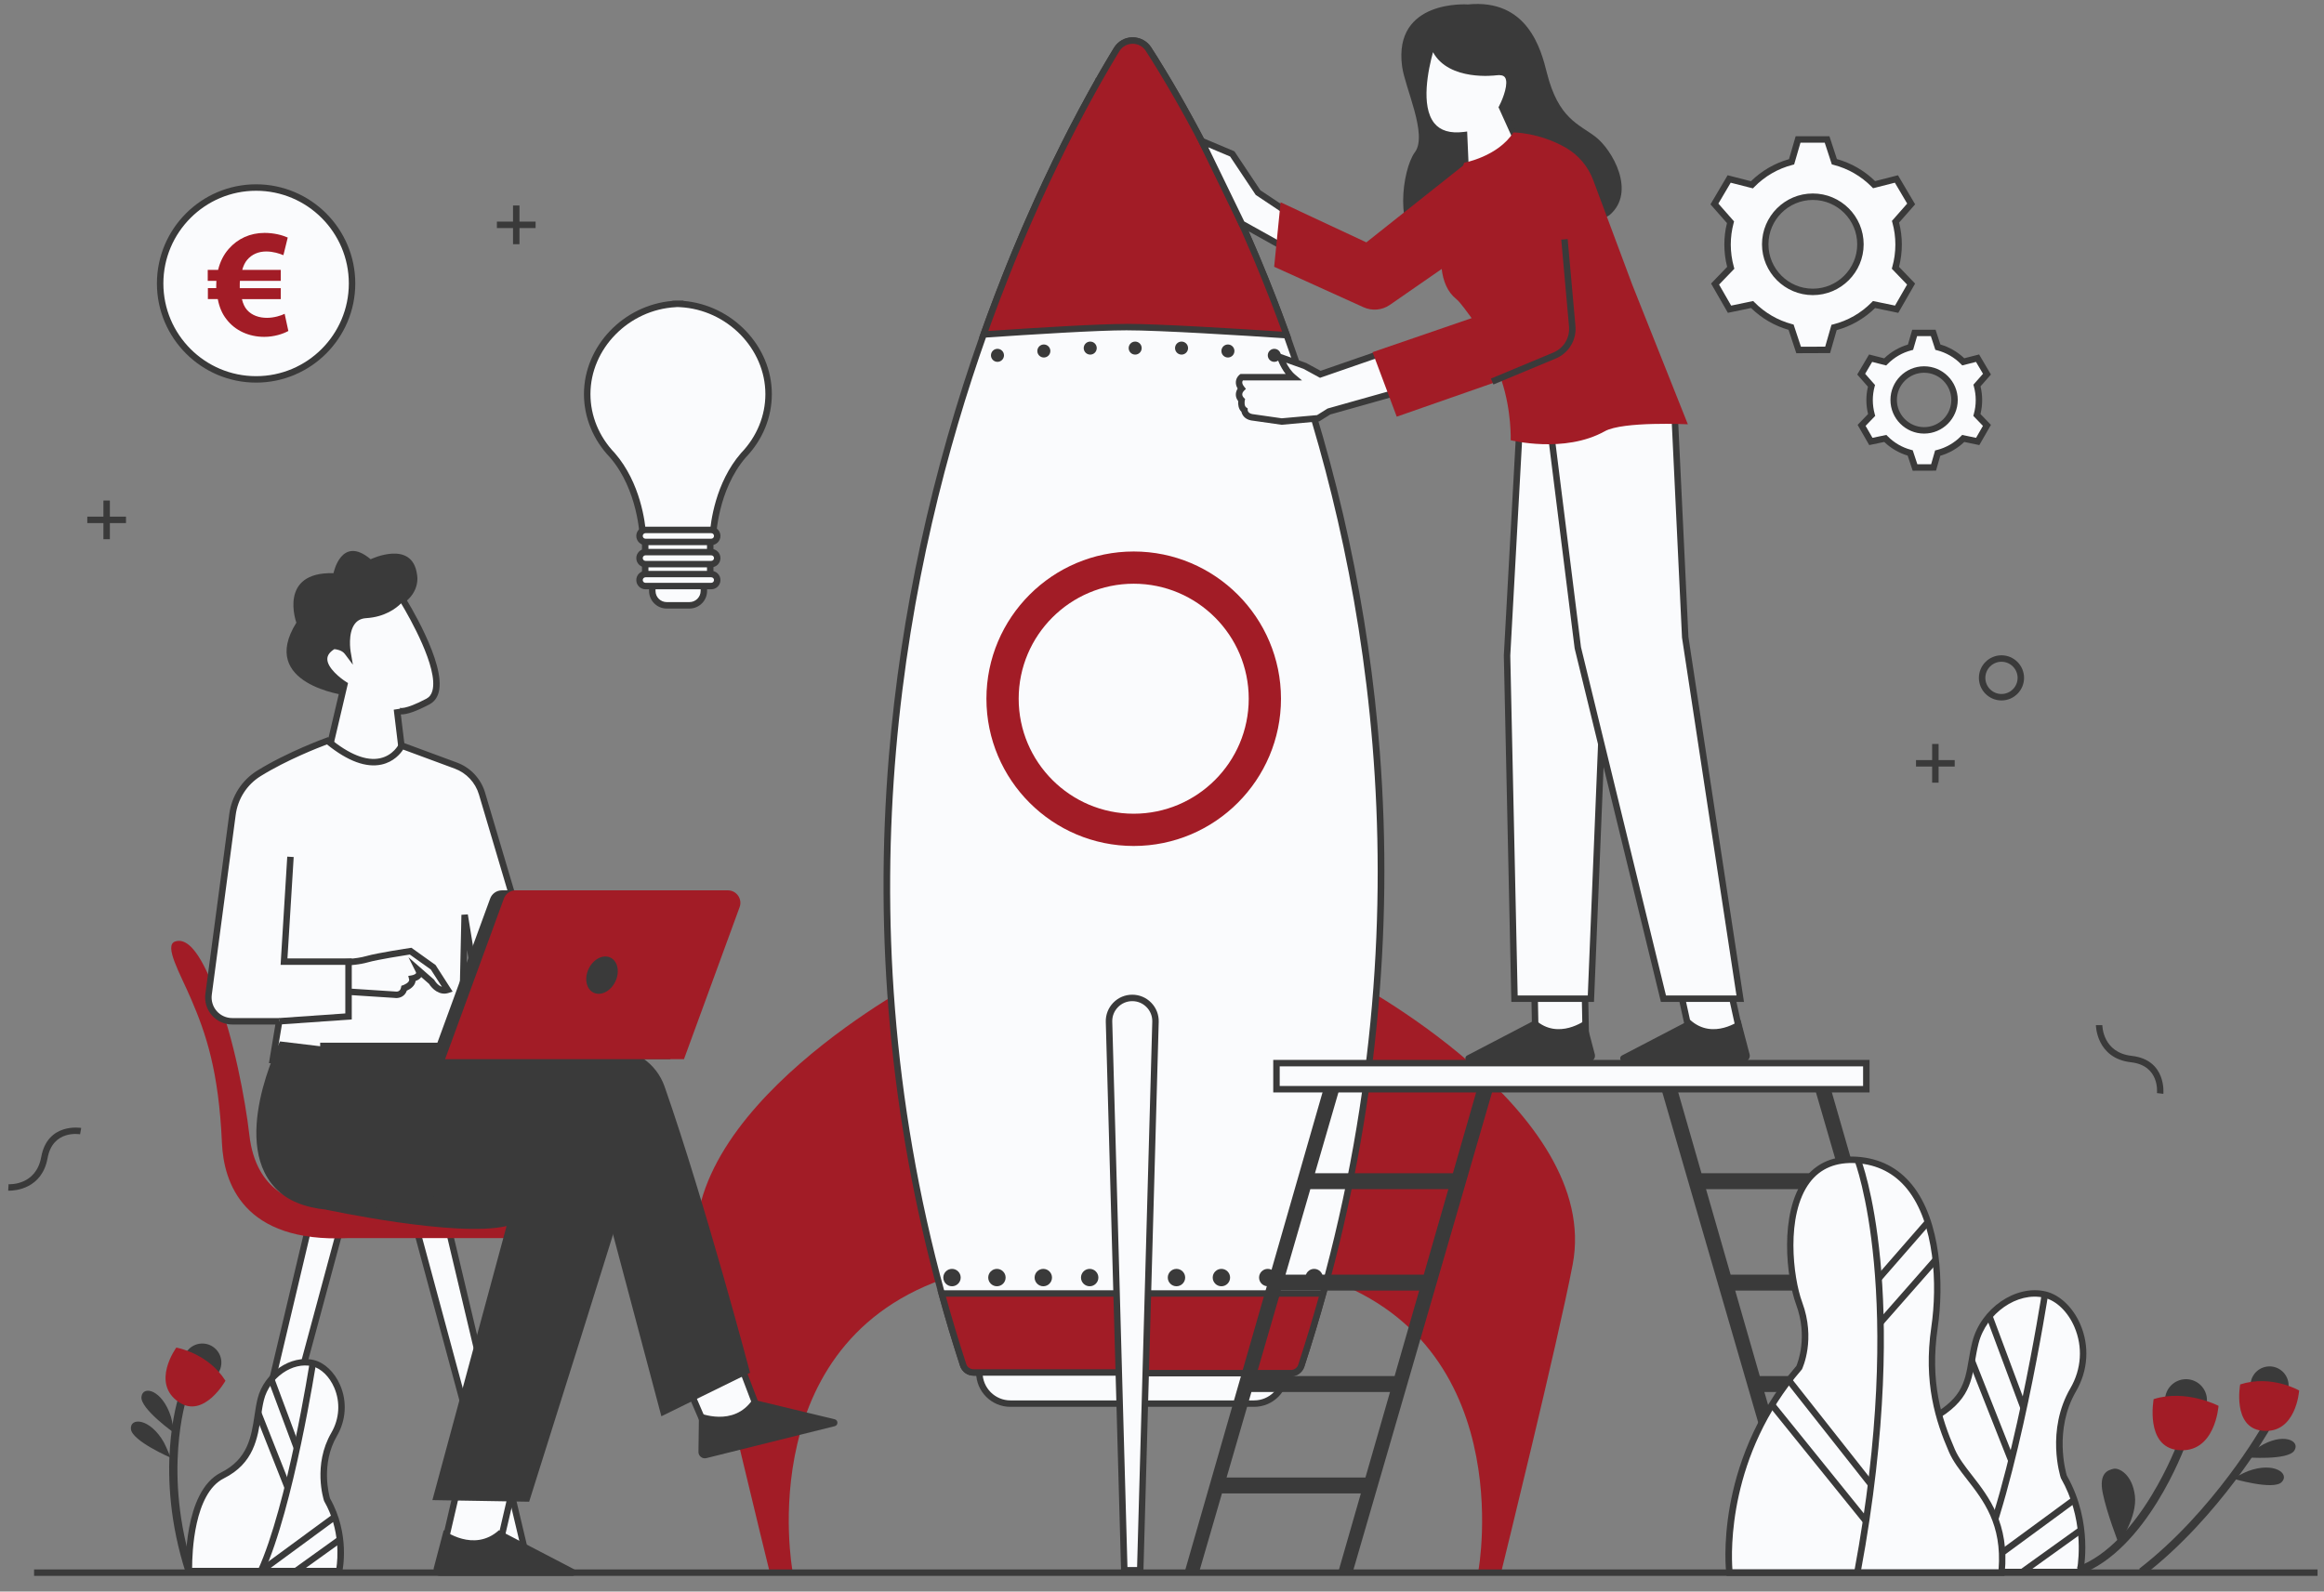 <svg xmlns="http://www.w3.org/2000/svg" id="Calque_1" data-name="Calque 1" viewBox="0 0 1441.13 987.2"><rect x="0" y="0" width="1441.13" height="987.2" fill="#808080" stroke="none"/><defs><style>      .cls-1 {        fill: #fafbfd;      }      .cls-2 {        fill: #a21c26;      }      .cls-3 {        fill: #3a3a3a;      }    </style></defs><g id="Enviroment"><polygon class="cls-3" points="332.13 137.46 322.13 137.46 322.13 127.46 318.13 127.46 318.13 137.46 308.13 137.46 308.13 141.46 318.13 141.46 318.13 151.46 322.13 151.46 322.13 141.46 332.13 141.46 332.13 137.46"></polygon><polygon class="cls-3" points="78.13 320.46 68.13 320.46 68.13 310.46 64.13 310.46 64.13 320.46 54.13 320.46 54.13 324.46 64.13 324.46 64.13 334.46 68.13 334.46 68.13 324.46 78.13 324.46 78.13 320.46"></polygon><polygon class="cls-3" points="1212.13 471.46 1202.13 471.46 1202.13 461.46 1198.13 461.46 1198.13 471.46 1188.13 471.46 1188.13 475.46 1198.13 475.46 1198.13 485.46 1202.13 485.46 1202.13 475.46 1212.13 475.46 1212.13 471.46"></polygon><path class="cls-3" d="m1241.13,434.46c-7.72,0-14-6.28-14-14s6.28-14,14-14,14,6.28,14,14-6.28,14-14,14Zm0-24c-5.51,0-10,4.49-10,10s4.49,10,10,10,10-4.49,10-10-4.49-10-10-10Z"></path><path class="cls-3" d="m5.68,738.53c-.38,0-.59-.01-.61-.01l.26-3.99c.69.04,17.01.83,20.24-16.91,3.91-21.51,24.58-18.04,24.79-18l-.7,3.94c-.69-.12-16.96-2.76-20.15,14.78-3.49,19.21-20.39,20.2-23.83,20.2Z"></path><path class="cls-3" d="m1341.51,678.46l-3.97-.45,1.99.22-1.99-.22c.08-.7,1.63-17.1-16.09-19.12-21.51-2.45-21.77-22.83-21.77-23.04h4c0,.69.3,17.03,18.22,19.07,21.72,2.47,19.64,23.32,19.61,23.53Z"></path></g><g id="Rocket"><path class="cls-2" d="m573.16,606.4s-158.4,82.43-140.2,177.94c9.11,47.81,44.04,189.63,44.04,189.63h14.38s-26.96-147.39,105.15-184.23l-23.37-183.33Z"></path><path class="cls-2" d="m835.03,606.4s158.4,82.43,140.2,177.94c-9.11,47.81-44.04,189.63-44.04,189.63h-14.38s26.96-147.39-105.15-184.23l23.37-183.33Z"></path><g><path class="cls-1" d="m820.46,802.31c-4.1,14.79-8.59,29.72-13.5,44.76-.91,2.79-3.51,4.66-6.43,4.66h-101.15v-.45h-95.69c-2.93,0-5.54-1.88-6.43-4.66-4.84-14.86-9.27-29.64-13.29-44.32-65.74-239.58-24.88-451.49,26-594.86.97-2.74,1.95-5.45,2.93-8.14.36-.99.72-1.98,1.08-2.97,3.07-8.36,6.17-16.46,9.27-24.32.49-1.23.96-2.44,1.45-3.66,1.01-2.52,2.01-5,3.01-7.45.84-2.06,1.68-4.09,2.52-6.1,1.36-3.26,2.71-6.48,4.06-9.63.57-1.33,1.13-2.64,1.69-3.95.22-.49.42-.96.63-1.44.49-1.14.98-2.26,1.47-3.38,7.57-17.26,14.96-32.87,21.89-46.71.71-1.41,1.41-2.8,2.1-4.18.89-1.75,1.76-3.46,2.63-5.14.43-.84.86-1.68,1.29-2.51,3.43-6.62,6.71-12.75,9.8-18.37.29-.52.57-1.04.85-1.55.85-1.55,1.69-3.05,2.51-4.51,0-.02.02-.03.03-.04.74-1.31,1.46-2.59,2.17-3.84,0-.02,0-.04.03-.05.69-1.23,1.37-2.43,2.05-3.59.34-.59.67-1.18,1.01-1.74.49-.86.99-1.7,1.46-2.53.49-.83.95-1.63,1.42-2.42.61-1.05,1.22-2.07,1.81-3.05.27-.45.54-.91.8-1.35.02-.04.04-.06.06-.1.38-.61.74-1.21,1.09-1.81.2-.31.39-.63.57-.93.27-.44.53-.87.79-1.29,4.48-7.36,15.12-7.48,19.77-.22.84,1.29,1.71,2.66,2.62,4.11.47.74.94,1.49,1.43,2.26,2.83,4.54,5.99,9.73,9.43,15.57.24.41.49.84.74,1.26.99,1.69,2,3.43,3.04,5.23.26.44.51.9.77,1.35.78,1.37,1.58,2.76,2.38,4.19.54.94,1.08,1.91,1.62,2.88.82,1.47,1.64,2.95,2.48,4.47.56,1.02,1.12,2.03,1.68,3.07.29.51.57,1.03.85,1.56.85,1.57,1.73,3.17,2.59,4.8.29.54.58,1.09.87,1.64.3.55.58,1.11.88,1.65.58,1.11,1.18,2.24,1.77,3.37.9,1.71,1.8,3.43,2.7,5.19.59,1.15,1.19,2.31,1.79,3.48.31.63.63,1.25.95,1.88.31.6.61,1.21.92,1.82,8.61,17.08,17.72,36.5,26.84,58.09.4.95.8,1.91,1.2,2.87,3.18,7.6,6.36,15.47,9.52,23.58.38.98.76,1.97,1.14,2.96.5,1.31,1.01,2.62,1.51,3.95.4,1.06.81,2.13,1.21,3.2,1.6,4.26,3.2,8.59,4.78,12.99,50.94,141.37,90.21,350.4,22.55,594.43Z"></path><path class="cls-3" d="m800.52,853.74h-103.15v-.45h-93.69c-3.82,0-7.17-2.43-8.34-6.05-4.83-14.81-9.31-29.75-13.32-44.4-29.81-108.63-40.17-221.08-30.8-334.2,7.3-88.03,26.42-176.13,56.84-261.86.97-2.75,1.95-5.46,2.94-8.16l1.08-2.96c2.95-8.02,6.08-16.22,9.29-24.37l.32-.8c.38-.96.75-1.91,1.13-2.86,1.01-2.52,2.02-5,3.01-7.46.85-2.07,1.69-4.1,2.52-6.12,1.36-3.27,2.72-6.49,4.07-9.65l1.69-3.95c.18-.41.35-.79.52-1.18l.12-.27c.48-1.14.98-2.27,1.48-3.39,7-15.97,14.38-31.71,21.93-46.79l2.1-4.18c.9-1.76,1.77-3.48,2.65-5.16.43-.84.86-1.68,1.3-2.51,3.28-6.33,6.59-12.52,9.83-18.41l.32-.58c.18-.33.36-.66.54-.99.85-1.54,1.69-3.04,2.51-4.51l.05-.08c.64-1.14,1.27-2.26,1.89-3.35v-.3l.41-.42c.65-1.16,1.3-2.29,1.94-3.39l.27-.47c.25-.43.49-.86.74-1.28.26-.46.54-.93.81-1.4l2.08-3.54c.51-.88,1.03-1.75,1.54-2.6l.27-.46c.24-.4.48-.81.71-1.2l.06-.1c.04-.08.09-.16.15-.24.36-.58.7-1.15,1.03-1.71.22-.35.4-.64.56-.93l.81-1.33c2.46-4.04,6.76-6.49,11.5-6.54,4.73,0,9.1,2.29,11.66,6.29.84,1.3,1.71,2.67,2.62,4.12.46.73.94,1.49,1.43,2.26,3.13,5.02,6.31,10.28,9.46,15.62l.24.42c.17.29.34.57.5.86.98,1.68,2,3.43,3.04,5.23.14.24.29.51.45.78l.58,1.01c.7,1.23,1.42,2.48,2.14,3.77.53.94,1.08,1.9,1.62,2.88.82,1.47,1.65,2.95,2.48,4.47l.5.9c.4.72.8,1.45,1.2,2.19.28.49.57,1.03.86,1.58l.32.59c.75,1.38,1.51,2.78,2.26,4.2l.23.43c.21.4.43.81.64,1.21l2.65,5.02c.9,1.71,1.8,3.44,2.7,5.2l1.79,3.47c.32.65.63,1.26.95,1.88l.92,1.82c9.45,18.75,18.5,38.33,26.9,58.22l.58,1.39c.21.49.41.98.62,1.47,3.3,7.88,6.51,15.83,9.54,23.64l1.36,3.53c.43,1.13.87,2.26,1.3,3.4.4,1.06.81,2.13,1.21,3.2,1.73,4.61,3.3,8.86,4.79,13.01,30.3,84.1,49.1,171.32,55.86,259.24,8.65,112.41-2.54,225.59-33.27,336.4h0c-4.14,14.93-8.69,30.02-13.53,44.85-1.18,3.62-4.53,6.04-8.34,6.04Zm-99.15-4h99.15c2.07,0,3.89-1.32,4.53-3.28,4.82-14.78,9.35-29.81,13.47-44.68h0c68.74-247.91,25.71-459.43-22.5-593.22-1.49-4.13-3.05-8.37-4.77-12.96-.4-1.06-.81-2.13-1.21-3.19-.43-1.14-.86-2.26-1.29-3.39l-1.36-3.52c-3.02-7.77-6.22-15.69-9.5-23.53-.21-.49-.42-.99-.62-1.49l-.58-1.37c-8.37-19.81-17.38-39.31-26.79-57.97l-.91-1.81c-.32-.63-.64-1.25-.96-1.89l-1.78-3.45c-.9-1.75-1.79-3.47-2.69-5.17l-1.77-3.37c-.14-.27-.3-.56-.45-.85l-.42-.78c-.22-.42-.43-.81-.64-1.2l-.24-.44c-.75-1.41-1.5-2.8-2.25-4.17l-.34-.62c-.28-.54-.56-1.04-.84-1.54-.41-.76-.8-1.48-1.19-2.19l-.5-.9c-.83-1.51-1.66-2.99-2.47-4.45-.54-.97-1.07-1.92-1.61-2.86-.72-1.28-1.43-2.53-2.13-3.75l-.59-1.03c-.14-.25-.28-.49-.42-.74-1.04-1.82-2.06-3.55-3.04-5.24-.17-.29-.33-.57-.49-.84l-.25-.42c-3.12-5.31-6.29-10.53-9.4-15.52-.48-.76-.95-1.52-1.42-2.25-.91-1.45-1.78-2.81-2.61-4.09-1.79-2.8-4.83-4.45-8.13-4.45h-.12c-3.35.04-6.39,1.77-8.13,4.63l-.79,1.3c-.17.29-.37.62-.58.96-.33.55-.69,1.17-1.08,1.79l-.12.2c-.24.4-.48.82-.73,1.22l-.27.46c-.5.83-1.01,1.69-1.52,2.57l-2.07,3.54c-.27.46-.54.92-.81,1.39-.25.42-.49.84-.73,1.26l-.28.49c-.6,1.03-1.2,2.08-1.81,3.16h0s-.26.47-.26.47c-.7,1.23-1.4,2.48-2.13,3.77l-.1.17c-.83,1.49-1.64,2.94-2.46,4.44-.18.32-.35.64-.53.96l-.33.59c-3.22,5.85-6.51,12.02-9.78,18.32-.43.83-.86,1.66-1.29,2.5-.88,1.69-1.75,3.39-2.63,5.14l-2.1,4.17c-7.52,15.02-14.87,30.7-21.85,46.61-.49,1.11-.98,2.23-1.46,3.36l-.12.29c-.17.39-.34.78-.52,1.18l-1.68,3.92c-1.35,3.15-2.7,6.36-4.06,9.62-.83,2.01-1.67,4.04-2.51,6.09-.99,2.44-2,4.92-3,7.43-.38.94-.75,1.89-1.12,2.84l-.32.81c-3.21,8.12-6.32,16.29-9.26,24.28l-1.08,2.96c-.98,2.68-1.96,5.39-2.92,8.13-48.58,136.92-92.53,351.05-25.96,593.66,3.99,14.59,8.46,29.47,13.26,44.22.63,1.97,2.46,3.28,4.53,3.28h97.69v.45Z"></path></g><g><path class="cls-2" d="m797.91,207.88c-27.69-1.83-78.41-5.01-99.38-5.01-18.51,0-61.35,2.71-88.58,4.57.97-2.74,1.95-5.45,2.93-8.14.36-.99.72-1.98,1.08-2.97,3.07-8.36,6.17-16.46,9.27-24.32.49-1.23.96-2.44,1.45-3.66,1.01-2.52,2.01-5,3.01-7.45.84-2.06,1.68-4.09,2.52-6.1,1.36-3.26,2.71-6.48,4.06-9.63.57-1.33,1.13-2.64,1.69-3.95.22-.49.42-.96.63-1.44.49-1.14.98-2.26,1.47-3.38,7.57-17.26,14.96-32.87,21.89-46.71.71-1.41,1.41-2.8,2.1-4.18.89-1.75,1.76-3.46,2.63-5.14.43-.84.86-1.68,1.29-2.51,3.43-6.62,6.71-12.75,9.8-18.37.29-.52.57-1.04.85-1.55.84-1.55,1.68-3.05,2.51-4.51,0-.02.02-.03.03-.04.73-1.31,1.45-2.59,2.17-3.84,0-.02,0-.04.03-.05.69-1.23,1.37-2.43,2.05-3.59.34-.59.67-1.18,1.01-1.74.49-.86.99-1.7,1.46-2.53.49-.83.95-1.63,1.42-2.42.61-1.05,1.22-2.07,1.81-3.05.27-.45.54-.91.8-1.35.02-.04.04-.06.06-.1.38-.61.74-1.21,1.09-1.81.2-.31.39-.63.57-.93.27-.44.53-.87.79-1.29,4.48-7.36,15.12-7.48,19.77-.22.84,1.29,1.71,2.66,2.62,4.11.47.74.94,1.49,1.43,2.26,2.83,4.54,5.99,9.73,9.43,15.57.24.41.49.84.74,1.26.99,1.69,2,3.43,3.04,5.23.26.44.51.9.77,1.35.78,1.37,1.58,2.76,2.38,4.19.53.94,1.07,1.91,1.62,2.88.82,1.47,1.64,2.95,2.48,4.47.56,1.02,1.12,2.03,1.68,3.07.29.51.57,1.03.85,1.56.85,1.57,1.72,3.17,2.59,4.8.29.54.58,1.09.87,1.64.3.55.58,1.11.88,1.65.58,1.11,1.18,2.24,1.77,3.37.9,1.71,1.8,3.43,2.7,5.19.59,1.15,1.19,2.31,1.79,3.48.31.63.63,1.25.95,1.88.31.6.61,1.21.92,1.82,8.61,17.08,17.72,36.5,26.84,58.09.4.95.8,1.91,1.2,2.87,3.18,7.6,6.36,15.47,9.52,23.58.38.98.76,1.97,1.14,2.96.5,1.31,1.01,2.62,1.51,3.95.4,1.06.81,2.13,1.21,3.2,1.6,4.26,3.2,8.59,4.78,12.99Z"></path><path class="cls-3" d="m800.83,210.08l-3.05-.2c-28.22-1.87-78.63-5-99.25-5-17.79,0-57.91,2.49-88.44,4.57l-3.04.21,1.02-2.87c.97-2.75,1.95-5.47,2.94-8.16l1.08-2.96c2.95-8.02,6.08-16.22,9.29-24.37l.32-.8c.38-.96.75-1.91,1.13-2.86,1.01-2.52,2.02-5,3.01-7.46.85-2.07,1.69-4.1,2.52-6.12,1.36-3.27,2.72-6.49,4.07-9.65l1.69-3.95c.18-.41.35-.79.52-1.18l.12-.27c.48-1.14.98-2.27,1.48-3.39,7-15.97,14.38-31.71,21.93-46.79l2.1-4.18c.9-1.76,1.77-3.48,2.65-5.16.43-.84.86-1.68,1.3-2.51,3.28-6.33,6.59-12.52,9.83-18.41l.32-.58c.18-.33.36-.66.54-.99.83-1.52,1.66-3.01,2.49-4.47l.07-.12c.64-1.14,1.26-2.26,1.89-3.36v-.29l.41-.42c.65-1.16,1.3-2.29,1.94-3.39l.27-.47c.25-.43.49-.86.74-1.28.26-.46.54-.93.81-1.4l2.08-3.54c.51-.88,1.03-1.75,1.54-2.6l.27-.46c.24-.4.48-.81.71-1.2l.06-.1c.04-.08.09-.16.15-.24.36-.58.7-1.15,1.03-1.71.22-.35.4-.64.56-.93l.81-1.33c2.46-4.04,6.76-6.49,11.5-6.54,4.72-.02,9.1,2.29,11.66,6.29.84,1.3,1.71,2.67,2.63,4.12.46.73.94,1.49,1.43,2.26,3.13,5.02,6.31,10.28,9.46,15.62l.24.42c.17.29.34.57.5.86.98,1.68,2,3.43,3.04,5.23.14.24.29.51.45.78l.58,1.01c.7,1.23,1.42,2.48,2.14,3.77l1.61,2.87c.82,1.48,1.65,2.96,2.49,4.49l.5.9c.4.72.8,1.45,1.2,2.19.28.49.57,1.03.86,1.58.84,1.55,1.71,3.16,2.58,4.79l.24.44c.21.4.43.81.64,1.21l2.65,5.02c.9,1.71,1.8,3.44,2.7,5.2l1.79,3.47c.32.65.63,1.26.95,1.88l.92,1.82c9.45,18.75,18.5,38.33,26.9,58.22l.58,1.39c.21.49.41.98.62,1.47,3.3,7.88,6.51,15.83,9.54,23.64l1.36,3.53c.43,1.13.87,2.26,1.3,3.4.4,1.06.81,2.13,1.21,3.2,1.73,4.61,3.3,8.86,4.79,13.01l1.04,2.88Zm-102.29-9.2c20,0,67.74,2.92,96.46,4.81-1.18-3.23-2.41-6.55-3.73-10.08-.4-1.06-.81-2.13-1.21-3.19-.43-1.14-.86-2.27-1.29-3.39l-1.36-3.52c-3.02-7.77-6.22-15.69-9.5-23.53-.21-.49-.42-.99-.62-1.49l-.58-1.37c-8.37-19.81-17.38-39.31-26.79-57.97l-.91-1.81c-.32-.63-.64-1.25-.96-1.89l-1.78-3.45c-.9-1.75-1.79-3.47-2.69-5.17l-1.77-3.37c-.14-.27-.3-.56-.45-.85l-.42-.78c-.22-.42-.43-.81-.64-1.2l-.24-.44c-.87-1.62-1.73-3.22-2.58-4.79-.28-.54-.56-1.04-.84-1.54-.41-.76-.8-1.48-1.19-2.19l-.5-.9c-.83-1.51-1.66-2.99-2.47-4.45l-1.62-2.87c-.71-1.27-1.42-2.51-2.12-3.73l-.59-1.03c-.14-.25-.28-.49-.42-.74-1.04-1.82-2.06-3.55-3.04-5.24-.17-.29-.33-.57-.49-.84l-.25-.42c-3.12-5.31-6.29-10.53-9.4-15.52-.48-.76-.95-1.52-1.42-2.25-.91-1.45-1.78-2.81-2.61-4.09-1.79-2.8-4.83-4.45-8.13-4.45-.04,0-.08,0-.12,0-3.35.04-6.39,1.77-8.13,4.63l-.79,1.3c-.17.29-.37.62-.58.96-.33.55-.69,1.17-1.08,1.79l-.12.2c-.24.4-.48.82-.73,1.22l-.27.46c-.5.83-1.01,1.69-1.52,2.57l-2.07,3.54c-.27.46-.54.92-.81,1.39-.25.42-.49.84-.73,1.26l-.28.49c-.6,1.03-1.2,2.08-1.81,3.16v.02l-.27.46c-.7,1.22-1.41,2.47-2.12,3.75l-.08.15c-.82,1.45-1.64,2.93-2.47,4.45-.19.33-.36.65-.53.97l-.33.59c-3.22,5.85-6.51,12.02-9.78,18.32-.43.83-.86,1.66-1.29,2.5-.88,1.69-1.75,3.39-2.63,5.14l-2.1,4.17c-7.52,15.02-14.87,30.7-21.85,46.61-.49,1.11-.98,2.23-1.46,3.36l-.12.29c-.17.39-.34.78-.52,1.18l-1.68,3.92c-1.35,3.15-2.7,6.36-4.06,9.62-.83,2.01-1.67,4.04-2.51,6.09-.99,2.44-2,4.92-3,7.43-.38.94-.75,1.89-1.12,2.84l-.32.81c-3.21,8.12-6.32,16.29-9.26,24.28l-1.08,2.96c-.63,1.74-1.27,3.49-1.9,5.26,30.17-2.04,68.36-4.37,85.67-4.37Z"></path></g><path class="cls-3" d="m707.97,215.91c0,2.23-1.81,4.04-4.04,4.04s-4.04-1.81-4.04-4.04,1.81-4.04,4.04-4.04,4.04,1.81,4.04,4.04Z"></path><path class="cls-3" d="m736.73,215.91c0,2.23-1.81,4.04-4.04,4.04s-4.04-1.81-4.04-4.04,1.81-4.04,4.04-4.04,4.04,1.81,4.04,4.04Z"></path><path class="cls-3" d="m765.48,217.71c0,2.23-1.81,4.04-4.04,4.04s-4.04-1.81-4.04-4.04,1.81-4.04,4.04-4.04,4.04,1.81,4.04,4.04Z"></path><path class="cls-3" d="m794.24,220.4c0,2.23-1.81,4.04-4.04,4.04s-4.04-1.81-4.04-4.04,1.81-4.04,4.04-4.04,4.04,1.81,4.04,4.04Z"></path><path class="cls-3" d="m672.02,215.91c0,2.23,1.81,4.04,4.04,4.04s4.04-1.81,4.04-4.04-1.81-4.04-4.04-4.04-4.04,1.81-4.04,4.04Z"></path><path class="cls-3" d="m643.26,217.71c0,2.23,1.81,4.04,4.04,4.04s4.04-1.81,4.04-4.04-1.81-4.04-4.04-4.04-4.04,1.81-4.04,4.04Z"></path><path class="cls-3" d="m614.5,220.4c0,2.23,1.81,4.04,4.04,4.04s4.04-1.81,4.04-4.04-1.81-4.04-4.04-4.04-4.04,1.81-4.04,4.04Z"></path><g><path class="cls-1" d="m607.31,843.65v7.73c0,10.62,8.61,19.24,19.24,19.24h151.15c10.62,0,19.24-8.61,19.24-19.24v-7.73h-189.63Z"></path><path class="cls-3" d="m777.7,872.61h-151.15c-11.71,0-21.24-9.53-21.24-21.24v-9.73h193.63v9.73c0,11.71-9.53,21.24-21.24,21.24Zm-168.39-26.96v5.73c0,9.5,7.73,17.24,17.24,17.24h151.15c9.5,0,17.24-7.73,17.24-17.24v-5.73h-185.63Z"></path></g><g><path class="cls-2" d="m820.46,802.31c-4.1,14.79-8.59,29.72-13.5,44.76-.91,2.79-3.51,4.66-6.43,4.66h-101.15v-.45h-95.69c-2.93,0-5.54-1.88-6.43-4.66-4.84-14.86-9.27-29.64-13.29-44.32h236.5Z"></path><path class="cls-3" d="m800.52,853.74h-103.15v-.45h-93.69c-3.82,0-7.17-2.43-8.34-6.05-4.83-14.81-9.31-29.75-13.32-44.4l-.69-2.53h241.75l-.7,2.53c-4.14,14.93-8.69,30.02-13.53,44.85-1.18,3.61-4.53,6.04-8.34,6.04Zm-99.15-4h99.15c2.07,0,3.89-1.32,4.53-3.28,4.55-13.94,8.84-28.1,12.77-42.14h-231.24c3.81,13.78,8.04,27.79,12.57,41.69.63,1.97,2.46,3.28,4.53,3.28h97.69v.45Z"></path></g><path class="cls-3" d="m675.72,797.82h0c-2.97,0-5.39-2.43-5.39-5.39h0c0-2.97,2.43-5.39,5.39-5.39h0c2.97,0,5.39,2.43,5.39,5.39h0c0,2.97-2.43,5.39-5.39,5.39Z"></path><g><path class="cls-1" d="m707.07,973.96h-9.89l-9.47-340.16c-.23-8.12,6.29-14.82,14.42-14.82h0c8.12,0,14.64,6.7,14.42,14.82l-9.47,340.16Z"></path><path class="cls-3" d="m709.01,975.96h-13.78l-.05-1.94-9.47-340.16c-.12-4.47,1.52-8.7,4.64-11.91,3.12-3.21,7.3-4.97,11.77-4.97s8.65,1.77,11.77,4.97c3.12,3.21,4.77,7.44,4.64,11.91l-9.53,342.11Zm-9.89-4h6l9.42-338.22c.09-3.38-1.15-6.58-3.51-9.01-2.36-2.42-5.52-3.76-8.9-3.76s-6.55,1.34-8.9,3.76c-2.36,2.43-3.61,5.62-3.51,9.01l9.42,338.22Z"></path></g><path class="cls-3" d="m646.96,797.82h0c-2.97,0-5.39-2.43-5.39-5.39h0c0-2.97,2.43-5.39,5.39-5.39h0c2.97,0,5.39,2.43,5.39,5.39h0c0,2.97-2.43,5.39-5.39,5.39Z"></path><path class="cls-3" d="m618.2,797.82h0c-2.97,0-5.39-2.43-5.39-5.39h0c0-2.97,2.43-5.39,5.39-5.39h0c2.97,0,5.39,2.43,5.39,5.39h0c0,2.97-2.43,5.39-5.39,5.39Z"></path><path class="cls-3" d="m590.34,797.82h0c-2.97,0-5.39-2.43-5.39-5.39h0c0-2.97,2.43-5.39,5.39-5.39h0c2.97,0,5.39,2.43,5.39,5.39h0c0,2.97-2.43,5.39-5.39,5.39Z"></path><path class="cls-3" d="m814.91,797.82h0c-2.97,0-5.39-2.43-5.39-5.39h0c0-2.97,2.43-5.39,5.39-5.39h0c2.97,0,5.39,2.43,5.39,5.39h0c0,2.97-2.43,5.39-5.39,5.39Z"></path><path class="cls-3" d="m786.15,797.82h0c-2.97,0-5.39-2.43-5.39-5.39h0c0-2.97,2.43-5.39,5.39-5.39h0c2.97,0,5.39,2.43,5.39,5.39h0c0,2.97-2.43,5.39-5.39,5.39Z"></path><path class="cls-3" d="m757.4,797.82h0c-2.97,0-5.39-2.43-5.39-5.39h0c0-2.97,2.43-5.39,5.39-5.39h0c2.97,0,5.39,2.43,5.39,5.39h0c0,2.97-2.43,5.39-5.39,5.39Z"></path><path class="cls-3" d="m729.54,797.82h0c-2.97,0-5.39-2.43-5.39-5.39h0c0-2.97,2.43-5.39,5.39-5.39h0c2.97,0,5.39,2.43,5.39,5.39h0c0,2.97-2.43,5.39-5.39,5.39Z"></path><path class="cls-2" d="m703.02,524.73c-50.36,0-91.33-40.97-91.33-91.33s40.97-91.33,91.33-91.33,91.33,40.97,91.33,91.33-40.97,91.33-91.33,91.33Zm0-162.67c-39.33,0-71.33,32-71.33,71.33s32,71.33,71.33,71.33,71.33-32,71.33-71.33-32-71.33-71.33-71.33Z"></path></g><g id="Lamp"><g><path class="cls-1" d="m476.62,244.46c0-29.93-25.18-54.38-54.83-55.94v-.08c-.47,0-.95,0-1.42.02-.47-.01-.95-.02-1.42-.02v.08c-29.65,1.56-54.83,26.01-54.83,55.94,0,14.59,5.99,27.88,15.56,37.85h0c18.29,21.07,19.02,51.04,19.02,51.04h43.34s.74-29.97,19.02-51.04h0c9.57-9.97,15.56-23.26,15.56-37.85Z"></path><path class="cls-3" d="m443.99,335.35h-47.24l-.05-1.95c0-.29-.95-29.49-18.5-49.75-10.37-10.82-16.08-24.74-16.08-39.2,0-29.68,24.42-55.23,54.83-57.81v-.14l2-.08c.47,0,.95,0,1.42.02.47-.01.94-.02,1.42-.02h2s0,.21,0,.21c30.4,2.57,54.83,28.12,54.83,57.81,0,14.46-5.71,28.38-16.08,39.2-17.58,20.29-18.49,49.45-18.5,49.75l-.05,1.95Zm-43.39-4h39.54c.5-7.12,3.35-31.85,19.41-50.36l.07-.07c9.67-10.08,15-23.03,15-36.46,0-28.2-23.75-52.4-52.93-53.94l-1.12-.06s-.09,0-.14,0h-.05s-.05,0-.05,0c-.18,0-.36,0-.54-.01l-.72.07c-29.19,1.54-52.93,25.74-52.93,53.94,0,13.44,5.33,26.39,15,36.46l.07.07c16.05,18.5,18.91,43.24,19.41,50.36Z"></path></g><g><path class="cls-1" d="m440.4,330h-40.31v31.88h4.39v4.67c0,4.93,3.99,8.92,8.92,8.92h14.14c4.93,0,8.92-3.99,8.92-8.92v-4.67h3.94v-31.88Z"></path><path class="cls-3" d="m427.55,377.46h-14.14c-6.02,0-10.92-4.9-10.92-10.92v-2.67h-4.39v-35.88h44.31v35.88h-3.94v2.67c0,6.02-4.9,10.92-10.92,10.92Zm-25.45-17.59h4.39v6.67c0,3.82,3.1,6.92,6.92,6.92h14.14c3.81,0,6.92-3.1,6.92-6.92v-6.67h3.94v-27.88h-36.31v27.88Z"></path></g><g><path class="cls-1" d="m396.57,332.42h0c0-2.06,1.67-3.72,3.72-3.72h40.75c2.06,0,3.72,1.67,3.72,3.72h0c0,2.06-1.67,3.72-3.72,3.72h-40.75c-2.06,0-3.72-1.67-3.72-3.72Z"></path><path class="cls-3" d="m441.04,338.14h-40.75c-3.16,0-5.72-2.57-5.72-5.72s2.57-5.72,5.72-5.72h40.75c3.16,0,5.72,2.57,5.72,5.72s-2.57,5.72-5.72,5.72Zm-40.75-7.44c-.95,0-1.72.77-1.72,1.72s.77,1.72,1.72,1.72h40.75c.95,0,1.72-.77,1.72-1.72s-.77-1.72-1.72-1.72h-40.75Z"></path></g><g><path class="cls-1" d="m396.57,346.18h0c0-2.06,1.67-3.72,3.72-3.72h40.75c2.06,0,3.72,1.67,3.72,3.72h0c0,2.06-1.67,3.72-3.72,3.72h-40.75c-2.06,0-3.72-1.67-3.72-3.72Z"></path><path class="cls-3" d="m441.04,351.9h-40.75c-3.16,0-5.72-2.57-5.72-5.72s2.57-5.72,5.72-5.72h40.75c3.16,0,5.72,2.57,5.72,5.72s-2.57,5.72-5.72,5.72Zm-40.75-7.45c-.95,0-1.72.77-1.72,1.72s.77,1.72,1.72,1.72h40.75c.95,0,1.72-.77,1.72-1.72s-.77-1.72-1.72-1.72h-40.75Z"></path></g><g><rect class="cls-1" x="396.57" y="356.07" width="48.19" height="7.44" rx="3.72" ry="3.72"></rect><path class="cls-3" d="m441.04,365.52h-40.75c-3.16,0-5.72-2.57-5.72-5.72s2.57-5.72,5.72-5.72h40.75c3.16,0,5.72,2.57,5.72,5.72s-2.57,5.72-5.72,5.72Zm-40.75-7.45c-.95,0-1.72.77-1.72,1.72s.77,1.72,1.72,1.72h40.75c.95,0,1.72-.77,1.72-1.72s-.77-1.72-1.72-1.72h-40.75Z"></path></g></g><g id="Gear"><g><path class="cls-1" d="m1177.34,151.68c0-4.91-.67-9.65-1.92-14.16l9.7-11.03-9.14-15.5-13.84,3.53c-6.66-6.79-15.14-11.79-24.64-14.22l-4.52-13.81h-17.99l-4.03,13.85c-9.48,2.46-17.93,7.47-24.57,14.26l-14.13-3.61-9.14,15.5,9.98,11.34c-1.19,4.41-1.83,9.06-1.83,13.85s.69,9.82,1.98,14.4l-9.72,10.1,8.96,15.6,14-2.91c6.55,6.66,14.86,11.6,24.16,14.07l4.68,14.12,17.99-.06,3.99-13.89c9.56-2.41,18.09-7.42,24.79-14.23l14.01,2.92,8.96-15.6-9.73-10.11c1.29-4.58,1.98-9.41,1.98-14.4Zm-53.19,29.36c-16.3,0-29.52-13.21-29.52-29.52s13.21-29.52,29.52-29.52,29.52,13.21,29.52,29.52-13.21,29.52-29.52,29.52Z"></path><path class="cls-3" d="m1113.9,219.07l-4.8-14.48c-8.72-2.5-16.72-7.16-23.25-13.54l-14.37,2.99-10.43-18.16,9.98-10.36c-1.17-4.5-1.75-9.15-1.75-13.83s.55-8.98,1.63-13.32l-10.23-11.63,10.64-18.04,14.48,3.7c6.61-6.48,14.72-11.18,23.57-13.68l4.13-14.21h20.95l4.63,14.16c8.89,2.47,17.04,7.17,23.68,13.66l14.19-3.62,10.64,18.04-9.95,11.31c1.13,4.45,1.71,9.03,1.71,13.64s-.59,9.33-1.75,13.83l9.98,10.37-10.43,18.16-14.38-2.99c-6.68,6.53-14.88,11.24-23.83,13.7l-4.09,14.24-20.94.08Zm-26.74-32.37l.77.78c6.42,6.52,14.46,11.2,23.25,13.54l1.04.28,4.56,13.77,15.04-.05,3.89-13.55,1.12-.28c9.03-2.28,17.28-7.01,23.85-13.7l.77-.78,13.66,2.84,7.49-13.04-9.48-9.85.31-1.1c1.26-4.49,1.9-9.15,1.9-13.86s-.62-9.21-1.84-13.63l-.29-1.04,9.46-10.75-7.64-12.96-13.5,3.44-.81-.82c-6.54-6.66-14.73-11.39-23.71-13.69l-1.06-.27-4.41-13.48h-15.04l-3.93,13.5-1.1.29c-8.96,2.32-17.13,7.06-23.64,13.72l-.81.83-13.79-3.52-7.64,12.96,9.73,11.06-.28,1.04c-1.17,4.33-1.76,8.81-1.76,13.33s.64,9.37,1.91,13.86l.31,1.1-9.47,9.84,7.49,13.04,13.65-2.84Zm36.99-3.65c-17.38,0-31.52-14.14-31.52-31.52s14.14-31.52,31.52-31.52,31.52,14.14,31.52,31.52-14.14,31.52-31.52,31.52Zm0-59.03c-15.17,0-27.52,12.34-27.52,27.52s12.34,27.52,27.52,27.52,27.52-12.34,27.52-27.52-12.34-27.52-27.52-27.52Z"></path></g><g><path class="cls-1" d="m1227.15,248.17c0-3.14-.43-6.17-1.22-9.05l6.2-7.05-5.85-9.91-8.85,2.26c-4.26-4.34-9.68-7.54-15.75-9.09l-2.89-8.83h-11.5l-2.58,8.85c-6.06,1.57-11.46,4.78-15.71,9.12l-9.03-2.31-5.85,9.91,6.38,7.25c-.76,2.82-1.17,5.79-1.17,8.85s.44,6.28,1.27,9.21l-6.21,6.46,5.73,9.98,8.95-1.86c4.19,4.26,9.5,7.42,15.45,9l2.99,9.03,11.5-.04,2.55-8.88c6.11-1.54,11.57-4.75,15.85-9.1l8.96,1.86,5.73-9.98-6.22-6.46c.82-2.93,1.27-6.01,1.27-9.2Zm-34.01,18.77c-10.42,0-18.87-8.45-18.87-18.87s8.45-18.87,18.87-18.87,18.87,8.45,18.87,18.87-8.45,18.87-18.87,18.87Z"></path><path class="cls-3" d="m1186.07,291.98l-3.11-9.39c-5.43-1.62-10.41-4.52-14.52-8.46l-9.32,1.94-7.2-12.53,6.48-6.73c-.69-2.81-1.05-5.71-1.05-8.63s.33-5.6.97-8.32l-6.64-7.55,7.34-12.45,9.39,2.4c4.16-3.99,9.2-6.91,14.7-8.53l2.68-9.22h14.46l3,9.18c5.53,1.6,10.6,4.53,14.79,8.52l9.21-2.35,7.34,12.45-6.46,7.34c.68,2.78,1.02,5.65,1.02,8.53s-.35,5.82-1.04,8.63l6.48,6.73-7.2,12.53-9.33-1.94c-4.21,4.02-9.31,6.96-14.88,8.56l-2.65,9.24-14.46.05Zm-16.33-22.21l.77.78c4.01,4.08,9.04,7.01,14.54,8.46l1.05.28,2.87,8.68,8.55-.03,2.45-8.54,1.12-.28c5.65-1.42,10.8-4.39,14.91-8.56l.76-.78,8.61,1.79,4.26-7.42-5.97-6.21.31-1.1c.79-2.81,1.19-5.72,1.19-8.66s-.39-5.76-1.15-8.52l-.29-1.04,5.96-6.77-4.35-7.37-8.51,2.17-.81-.82c-4.09-4.16-9.21-7.12-14.82-8.56l-1.06-.27-2.78-8.5h-8.55l-2.47,8.5-1.1.29c-5.6,1.45-10.71,4.42-14.78,8.58l-.81.82-8.69-2.22-4.35,7.37,6.13,6.97-.28,1.04c-.73,2.71-1.1,5.52-1.1,8.33s.4,5.86,1.19,8.67l.31,1.1-5.97,6.2,4.26,7.42,8.6-1.79Zm23.41-.83c-11.51,0-20.87-9.36-20.87-20.87s9.36-20.87,20.87-20.87,20.87,9.36,20.87,20.87-9.36,20.87-20.87,20.87Zm0-37.74c-9.3,0-16.87,7.57-16.87,16.87s7.57,16.87,16.87,16.87,16.87-7.57,16.87-16.87-7.57-16.87-16.87-16.87Z"></path></g></g><g id="Stairs"><path class="cls-3" d="m1212.14,973.96h8.99l-88.07-306.46h-9.89l17.48,60.21h-85.55l-17.3-60.21h-9.89l88.97,306.46h8.99l-13.69-47.63h86.14l13.83,47.63Zm-34.96-120.43h-85.92l-15.24-53.02h85.77l15.39,53.02Zm-33.66-115.93l15.39,53.02h-85.74l-15.24-53.02h85.58Zm-34.18,178.84l-15.24-53.02h85.95l15.39,53.02h-86.11Z"></path><path class="cls-3" d="m743.92,973.96h-8.99l88.07-306.46h9.89l-17.48,60.21h85.55l17.3-60.21h9.89l-88.97,306.46h-8.99l13.69-47.63h-86.14l-13.83,47.63Zm34.96-120.43h85.92l15.24-53.02h-85.77l-15.39,53.02Zm33.66-115.93l-15.39,53.02h85.74l15.24-53.02h-85.58Zm34.18,178.84l15.24-53.02h-85.95l-15.39,53.02h86.11Z"></path><g><rect class="cls-1" x="791.55" y="659.42" width="365.77" height="16.18"></rect><path class="cls-3" d="m1159.32,677.6h-369.77v-20.18h369.77v20.18Zm-365.77-4h361.77v-12.18h-361.77v12.18Z"></path></g></g><g id="Money"><g><circle class="cls-1" cx="158.82" cy="175.82" r="59.5"></circle><path class="cls-3" d="m158.81,237.32c-33.91,0-61.5-27.59-61.5-61.5s27.59-61.5,61.5-61.5,61.5,27.59,61.5,61.5-27.59,61.5-61.5,61.5Zm0-119c-31.71,0-57.5,25.79-57.5,57.5s25.79,57.5,57.5,57.5,57.5-25.79,57.5-57.5-25.79-57.5-57.5-57.5Z"></path></g></g><g id="Woman"><g><polygon class="cls-1" points="951.51 612.46 952.09 642.43 983.34 642.43 982.76 612.46 951.51 612.46"></polygon><path class="cls-3" d="m985.38,644.43h-35.25l-.66-33.97h35.25l.66,33.97Zm-31.32-4h27.25l-.51-25.97h-27.24l.5,25.97Z"></path></g><path class="cls-3" d="m983.34,632.63s-16.98,12.88-31.25,0l-42.31,22.05c-1.86.97-1.17,3.79.93,3.79h74.76c2.36,0,4.08-2.23,3.48-4.51l-5.61-21.32Z"></path><g><polygon class="cls-1" points="1041.51 612.46 1048.09 642.43 1079.34 642.43 1072.76 612.46 1041.51 612.46"></polygon><path class="cls-3" d="m1081.83,644.43h-35.34l-7.46-33.97h35.34l7.46,33.97Zm-32.12-4h27.15l-5.7-25.97h-27.15l5.7,25.97Z"></path></g><path class="cls-3" d="m1079.34,632.63s-16.98,12.88-31.25,0l-42.31,22.05c-1.86.97-1.17,3.79.93,3.79h74.76c2.36,0,4.08-2.23,3.48-4.51l-5.61-21.32Z"></path><g><polygon class="cls-1" points="942.65 258.78 934.53 406.63 939.15 619.46 986.52 619.46 996.27 380.63 1006.01 265.28 942.65 258.78"></polygon><path class="cls-3" d="m988.44,621.46h-51.24l-.04-1.96-4.62-212.91v-.08s8.24-149.94,8.24-149.94l67.4,6.91-9.91,117.31-9.82,240.66Zm-47.33-4h43.49l9.67-236.91,9.59-113.48-59.32-6.08-8,145.68,4.58,210.8Z"></path></g><g><polygon class="cls-1" points="960.52 258.78 978.39 401.76 1031.51 619.46 1079.13 619.46 1045.01 395.26 1038.51 258.78 960.52 258.78"></polygon><path class="cls-3" d="m1081.45,621.46h-51.51l-.37-1.53-53.14-217.82v-.11s-18.17-145.22-18.17-145.22h82.16l6.58,138.27,34.45,226.41Zm-48.37-4h43.72l-33.78-222.01v-.1s-6.41-134.57-6.41-134.57h-73.81l17.58,140.61,52.71,216.07Z"></path></g><g><polygon class="cls-1" points="798.13 131.46 780.13 119.46 764.13 95.46 745.13 87.46 770.04 138.81 798.13 154.46 798.13 131.46"></polygon><path class="cls-3" d="m800.13,157.87l-31.61-17.62-27.51-56.69,24.45,10.29,16.11,24.17,18.56,12.37v27.48Zm-28.56-20.5l24.56,13.69v-18.52l-17.44-11.63-15.89-23.83-13.55-5.71,22.32,46Z"></path></g><path class="cls-3" d="m877.4,94.42c8.05-10.92-6.16-39.9-7.95-53.24-5.58-41.78,40.73-38.42,40.73-38.42,37.13-3.69,45.42,27.85,49.05,42.39,7.15,28.6,19.86,31.78,30.19,39.73,10.33,7.95,25.43,34.17,8.74,48.47-7.6,6.52-100.53,22.6-116.01,17.48-17.71-5.86-12.81-45.49-4.77-56.41Z"></path><g><path class="cls-1" d="m947.55,102.2l-16.09-35.64s12.65-24.14-4.02-21.84c0,0-32.76,4.6-39.09-18.39,0,0-21.84,62.65,19.54,57.48l1.15,26.44,38.51-8.05Z"></path><path class="cls-3" d="m907.14,112.69l-1.16-26.68c-8.73.65-15.33-1.73-19.66-7.08-12.74-15.75-.4-51.73.13-53.26l2.11-6.06,1.7,6.19c5.79,21.06,36.57,16.99,36.88,16.94,4.41-.61,7.56.38,9.37,2.95,4.05,5.76-1.13,17.41-2.85,20.92l16.73,37.04-43.26,9.04Zm2.65-31.13l1.14,26.26,33.77-7.06-15.47-34.25.45-.86c2.63-5.04,5.93-14.28,3.57-17.64-.88-1.24-2.74-1.68-5.54-1.29-.31.04-29.15,3.84-39.09-14.36-2.88,10.43-7.83,33.37.83,44.07,3.75,4.63,9.87,6.45,18.2,5.41l2.15-.27Z"></path></g><path class="cls-2" d="m908.37,156.88l-46.5,32.22c-4.8,3.33-11,3.89-16.33,1.48l-55.42-25.11,4-40,53.16,24.86,60.84-48.27.25,54.83Z"></path><g><path class="cls-1" d="m809.11,226.95l-15.22-5.42s2.66,7.99,7.99,12.42h-31.94s-3.55,2.66,0,7.1c0,0-3.55,3.55,0,7.1,0,0-.89,4.44,1.77,6.21,0,0,0,3.55,4.44,4.44l18.63,2.66,22.62-2.03,6.67-4.18,56.07-15.79-16-23-45.4,15.72-9.62-5.23Z"></path><path class="cls-3" d="m794.72,263.48l-18.97-2.71c-3.98-.79-5.52-3.45-5.93-5.35-1.87-1.8-2.18-4.62-2-6.62-1.44-1.84-1.84-3.99-1.12-6.15.21-.63.49-1.18.77-1.63-.9-1.51-1.26-3.04-1.07-4.54.32-2.54,2.12-3.96,2.33-4.12l.53-.4h27.98c-3.45-4.46-5.16-9.52-5.25-9.79l-1.3-3.89,19.37,6.92,8.85,4.81,46-15.93,18.47,26.55-58.5,16.47-6.83,4.28-23.33,2.1Zm-18.24-6.65l18.34,2.62,21.91-1.97,6.5-4.08.28-.08,53.37-15.03-13.53-19.45-44.8,15.51-10.26-5.58-10.73-3.82c1.24,2.41,3.11,5.39,5.59,7.46l4.24,3.54h-36.65c-.48.65-.82,1.89.74,3.85l1.12,1.4-1.27,1.27c-.62.65-1.89,2.38,0,4.27l.76.76-.21,1.05c-.15.81-.32,3.33.92,4.15l.89.59v1.07c.01.28.22,1.93,2.78,2.46Z"></path></g><path class="cls-2" d="m1046.65,263.18l-34.52-86.72-24.16-64.72c-3.19-8.56-9.28-15.74-17.22-20.25-16.52-9.38-32.27-9.35-32.27-9.35-9.74,15.05-30.56,18.79-30.56,18.79-3.98,11.95-26.88,66.95-4.87,84.55,2.65,2.12,7.16,8.78,9.54,11.84l-61.46,21.13,15,40,64.92-22.7c6.43,19.35,5.73,37.29,5.73,37.29,0,0,33.36,8.41,58.35-5.55,11.29-6.3,51.53-4.32,51.53-4.32Z"></path><path class="cls-3" d="m926.07,238.51l-1.54-3.69,38.66-16.12c6.47-2.7,10.4-9.2,9.77-16.19l-4.82-53.87,3.98-.36,4.82,53.87c.78,8.73-4.13,16.86-12.22,20.23l-38.66,16.12Z"></path></g><g id="Man"><g><polygon class="cls-1" points="191.63 759.96 140.63 974.96 153.63 974.96 211.63 759.96 191.63 759.96"></polygon><path class="cls-3" d="m155.16,976.96h-17.06l51.95-219h24.19l-.68,2.52-58.4,216.48Zm-12-4h8.94l56.92-211h-15.81l-50.05,211Z"></path></g><g><polygon class="cls-1" points="277.63 759.96 328.63 974.96 315.63 974.96 257.63 759.96 277.63 759.96"></polygon><path class="cls-3" d="m331.16,976.96h-17.06l-.4-1.48-58.68-217.52h24.19l.37,1.54,51.58,217.46Zm-14-4h8.94l-50.05-211h-15.81l56.92,211Z"></path></g><path class="cls-3" d="m214.48,431.31s-54.69-6.72-30.7-45.09c0,0-11.51-31.66,23.03-30.7,0,0,4.8-23.99,23.03-8.64,0,0,25.91-12.47,28.78,9.59,0,0,2.88,12.47-12.47,20.15l-31.66,54.69Z"></path><g><path class="cls-1" d="m201.05,477.61l12.47-53.01s-23.03-14.39-6.72-23.99c0,0,5.76,0,8.64,3.84,0,0-3.84-22.07,11.51-23.03,15.35-.96,22.07-10.55,22.07-10.55,0,0,34.54,54.69,16.31,64.28-18.23,9.59-19.19,4.8-19.19,4.8l4.8,39.58-49.89-1.92Z"></path><path class="cls-3" d="m253.21,481.62l-54.66-2.1,12.71-54.02c-3.45-2.37-12.39-9.25-12.29-16.85.05-3.85,2.35-7.13,6.83-9.76l.47-.28h.54c.19,0,3.22.02,6.23,1.45-.15-4.48.36-11.17,3.96-15.73,2.37-3,5.68-4.65,9.84-4.91,14.12-.88,20.3-9.35,20.56-9.71l1.73-2.43,1.6,2.51c1.07,1.69,26.11,41.64,21.3,59.62-.92,3.46-2.86,5.98-5.75,7.5-8.17,4.3-14.04,6.36-17.72,6.22l4.66,38.48Zm-49.66-5.91l45.12,1.74-4.51-37.25,3.95-.63c-.09-.44-.28-.57-.29-.58.02.02,2.8,1.65,16.58-5.6,1.89-1,3.12-2.63,3.75-5,3.75-14.03-14.18-45.42-19.42-54.16-3.11,3.11-10.06,8.46-21.65,9.19-3.02.19-5.29,1.3-6.94,3.39-4.63,5.85-2.74,17.19-2.72,17.3l1.41,8.18-4.98-6.64c-1.79-2.39-5.22-2.9-6.52-3.01-2.9,1.82-4.32,3.81-4.35,6.07-.08,5.64,8.36,12.16,11.62,14.2l1.22.76-12.25,52.04Z"></path></g><g><polygon class="cls-1" points="317.08 926.99 309.44 959.87 275.16 959.87 282.8 926.99 317.08 926.99"></polygon><path class="cls-3" d="m311.03,961.87h-38.39l8.57-36.89h38.39l-8.57,36.89Zm-33.36-4h30.18l6.71-28.89h-30.18l-6.71,28.89Z"></path></g><path class="cls-3" d="m275.16,949.11s18.63,14.14,34.29,0l46.43,24.19c2.04,1.07,1.29,4.16-1.02,4.16h-82.04c-2.59,0-4.47-2.45-3.82-4.95l6.15-23.4Z"></path><path class="cls-2" d="m108.63,583.96c-7.22,2.41,3.11,19.92,10,36,9,21,17,44,19,89,1.09,24.43,13,62,78,59h142v-17s-104,11-163-3c-11.03-2.62-35.89-8-40-44-2.51-21.93-9.86-60.66-20-86-4-10-14-38-26-34Z"></path><g><polygon class="cls-1" points="458.11 843.4 471.25 878.01 437.98 886.3 424.84 855.68 458.11 843.4"></polygon><path class="cls-3" d="m436.82,888.65l-14.65-34.11,37.11-13.7,14.65,38.58-37.11,9.24Zm-9.31-31.82l11.64,27.12,29.43-7.33-11.64-30.66-29.44,10.87Z"></path></g><path class="cls-3" d="m433.44,876.34s21.5,9.22,33.27-8.28l50.9,12.26c2.24.54,2.25,3.72.02,4.28l-79.61,19.82c-2.51.62-4.93-1.29-4.9-3.88l.32-24.19Z"></path><g><path class="cls-1" d="m249.13,462.46s-12,25-46-3c0,0-23.62,8.48-42.58,20.26-9.01,5.6-14.98,15-16.38,25.51l-14.82,111.53c-1.18,8.84,5.71,16.7,14.63,16.7h29.15l-4,24h117l2-90,8,49,37-9-34.23-115.3c-2.37-8-8.38-14.4-16.2-17.3l-33.57-12.41Z"></path><path class="cls-3" d="m288.08,659.46h-121.32l4-24h-26.79c-4.83,0-9.42-2.08-12.61-5.72-3.18-3.63-4.64-8.46-4.01-13.25l14.82-111.53c1.49-11.22,7.8-21.04,17.3-26.95,18.92-11.75,42.73-20.35,42.96-20.44l1.07-.38.88.72c12.24,10.08,22.78,14.25,31.32,12.4,8.12-1.76,11.47-8.44,11.61-8.73l.79-1.62,1.7.62,33.57,12.41c8.37,3.09,14.88,10.05,17.42,18.6l34.83,117.31-41.14,10.01-4.86-29.74-1.56,70.29Zm-116.59-4h112.68l1.96-88.04,3.97-.28,7.65,46.87,32.86-7.99-33.63-113.28c-2.18-7.35-7.78-13.33-14.98-15.99l-32-11.83c-1.71,2.61-5.89,7.64-13.36,9.29-9.59,2.12-20.99-2.08-33.89-12.48-4.78,1.79-24.84,9.55-41.15,19.68-8.49,5.27-14.12,14.05-15.45,24.08l-14.82,111.53c-.48,3.64.63,7.32,3.05,10.09,2.42,2.77,5.92,4.35,9.6,4.35h31.51l-4,24Z"></path></g><path class="cls-3" d="m268.13,930.46l60,1s64.5-204.5,64.5-206.5-14-33-57-22-133.48,47.33-133.48,47.33c0,0,80.98,17.49,111.98,10.17l-46,170Z"></path><path class="cls-3" d="m173.63,645.96s-33,65.34,0,93.67c33,28.33,123-3.67,165-23.67,0,0,21-12,35-1s5,45,5,45l31.5,118.5,55-27s-28.08-106.2-53.02-177.53c-5.11-14.62-19.21-24.17-34.69-23.61l-128.78,4.64-75-9Z"></path><g><path class="cls-1" d="m211.63,596.96l2,18,31,2s5,1,6-4c0,0,6-2,5-6,0,0,6-1,4-5l8,7s4,7,10,5l-9-14-14-10s-20,3-27,5-16,2-16,2Z"></path><path class="cls-3" d="m245.66,619.06c-.45,0-.88-.04-1.29-.11l-32.55-2.1-2.43-21.89h2.23c.09,0,8.81-.03,15.45-1.92,7.04-2.01,26.43-4.93,27.25-5.05l.8-.12,14.97,10.69,10.6,16.49-2.44.81c-5.78,1.92-10.38-2.66-12.19-5.6l-4.84-4.23c-.89,1.29-2.34,2.03-3.52,2.44-.32,2.96-3.1,4.97-5.42,5.99-1.17,3.44-4.17,4.6-6.63,4.6Zm-30.23-5.99l29.59,1.93c.9.16,3.11.26,3.65-2.43l.23-1.14,1.1-.37s4.21-1.53,3.69-3.62l-.53-2.1,2.14-.36c1.05-.18,2.42-.77,2.7-1.32.1-.2-.03-.55-.16-.81l-4.55-9.1,15.91,13.92.17.29c.1.17,1.92,3.25,4.68,4.12l-6.89-10.72-13.03-9.3c-3.78.58-19.94,3.11-25.95,4.82-5.11,1.46-11.13,1.89-14.32,2.02l1.57,14.17Z"></path></g><g><path class="cls-3" d="m442.85,552.25h-131.61c-3.26,0-6.17,2.03-7.29,5.09l-36.45,99.62h148.13l34.5-94.29c1.85-5.06-1.9-10.42-7.29-10.42Z"></path><rect class="cls-3" x="198.54" y="646.75" width="90.82" height="10.22"></rect><path class="cls-2" d="m451.36,552.25h-131.61c-3.26,0-6.17,2.03-7.29,5.09l-36.45,99.62h148.13l34.5-94.29c1.85-5.06-1.9-10.42-7.29-10.42Z"></path><path class="cls-3" d="m381.58,608.81c-2.88,6.01-8.92,9.1-13.49,6.91-4.56-2.19-5.93-8.84-3.04-14.84,2.88-6.01,8.92-9.1,13.49-6.91,4.56,2.19,5.93,8.84,3.04,14.84Z"></path></g><g><polygon class="cls-1" points="180.13 531.46 176.13 596.46 216.13 596.46 216.13 630.46 173.13 633.46 180.13 531.46"></polygon><polygon class="cls-3" points="173.27 635.46 172.99 631.47 214.13 628.6 214.13 598.46 174 598.46 178.13 531.34 182.12 531.59 178.25 594.46 218.13 594.46 218.13 632.33 173.27 635.46"></polygon></g></g><g id="Plant"><g><path class="cls-1" d="m1289.79,975.05s6.65-29.92-9.97-59.01c0,0-9.14-28.26,5.82-54.02,14.96-25.76,0-54.85-17.45-59.01-17.45-4.16-38.23,9.97-43.22,29.92-4.99,19.95-.83,34.08-30.75,49.04s-28.67,93.09-28.67,93.09h124.25Z"></path><path class="cls-3" d="m1291.39,977.05h-127.83l-.03-1.97c-.05-3.24-.91-79.56,29.78-94.91,23.22-11.61,25.01-22.09,27.49-36.6.6-3.54,1.23-7.19,2.21-11.13,5.22-20.87,26.97-35.83,45.62-31.38,8.68,2.07,16.89,9.89,21.41,20.43,5.79,13.48,4.81,28.62-2.69,41.53-13.73,23.65-6.43,49.78-5.7,52.22,16.67,29.36,10.36,58.99,10.08,60.24l-.35,1.57Zm-123.86-4h120.58c1.03-6.45,3.86-31.69-10.04-56.02l-.17-.38c-.38-1.19-9.24-29.41,5.99-55.64,6.86-11.81,7.76-25.64,2.47-37.95-4.03-9.39-11.18-16.33-18.66-18.11-16.64-3.96-36.1,9.6-40.82,28.46-.95,3.79-1.56,7.37-2.15,10.83-2.47,14.48-4.61,26.99-29.65,39.51-25.88,12.94-27.5,77.18-27.57,89.3Z"></path></g><path class="cls-3" d="m1226.78,976.3l-3.64-1.67c24.53-53.56,42.88-171.57,43.06-172.76l3.95.61c-.18,1.19-18.61,119.75-43.38,173.82Z"></path><circle class="cls-3" cx="1355.55" cy="868.46" r="13"></circle><path class="cls-3" d="m1289.82,976.56l-1.72-4.69c39.18-14.39,62.28-76.83,62.51-77.46l4.7,1.71c-.97,2.66-24.14,65.26-65.48,80.45Z"></path><rect class="cls-3" x="1242.22" y="814.51" width="4" height="60.85" transform="translate(-216.84 488.14) rotate(-20.46)"></rect><rect class="cls-3" x="1233.06" y="841.54" width="4" height="66.76" transform="translate(-235.26 515.71) rotate(-21.58)"></rect><path class="cls-2" d="m1375.72,871.99s-20.17-10.53-40.22-4.16c0,0-5.48,29.39,14.96,31.58,23.27,2.49,25.26-27.43,25.26-27.43Z"></path><circle class="cls-3" cx="1407.38" cy="859.28" r="11.82" transform="translate(-159.77 346.34) rotate(-13.28)"></circle><path class="cls-3" d="m1313.89,957.59s11.64-16.62,9.97-29.92c-1.66-13.3-9.97-17.45-13.3-16.62s-9.14,2.49-6.65,14.96c2.49,12.47,9.97,31.58,9.97,31.58Z"></path><rect class="cls-3" x="1217.12" y="950.82" width="76.51" height="4" transform="translate(-320.44 927.64) rotate(-36.28)"></rect><rect class="cls-3" x="1249.85" y="959.98" width="44.81" height="4" transform="translate(-322.25 922.09) rotate(-35.66)"></rect><g><path class="cls-1" d="m1115.67,848.3s8.31-17.45,0-39.89c-8.31-22.44-14.13-92.25,35.74-88.93,49.87,3.32,53.19,69.81,48.21,103.89-4.99,34.08,2.49,57.35,10.8,76.46,8.31,19.12,34.91,33.24,30.75,75.63h-168.72s-8.31-67.32,43.22-127.16Z"></path><path class="cls-3" d="m1242.98,977.46h-172.3l-.22-1.75c-.09-.7-2.06-17.41,2.3-41.74,4.02-22.37,14.42-55.56,41.19-86.75.89-2.07,7.23-18.13-.17-38.12-5.94-16.03-10.71-56.66,5.18-77.93,7.48-10.03,18.45-14.64,32.57-13.69,14.08.94,25.58,6.81,34.18,17.46,18.03,22.32,19.82,61.74,15.87,88.71-4.89,33.44,2.23,55.99,10.66,75.38,2.36,5.43,6.39,10.61,10.66,16.09,10.36,13.32,23.25,29.9,20.25,60.53l-.18,1.8Zm-168.7-4h165.06c2.19-27.88-9.36-42.74-19.59-55.88-4.43-5.69-8.61-11.06-11.17-16.95-8.25-18.97-16-43.03-10.95-77.55,3.83-26.17,2.19-64.3-15.02-85.62-7.87-9.75-18.42-15.12-31.33-15.99-12.68-.83-22.48,3.22-29.1,12.09-14.97,20.06-10.31,58.81-4.63,74.15,8.51,22.97.28,40.7-.07,41.45l-.12.24-.17.2c-45.75,53.12-43.71,112.93-42.91,123.86Z"></path></g><path class="cls-3" d="m1392.62,903.93s25.95,2.07,30.07-4.13c4.12-6.2-7.12-11.68-21.87-2.33-2.12,1.34-8.2,6.45-8.2,6.45Z"></path><path class="cls-3" d="m1384.58,917.11s24.95,7.43,30.27,2.22c5.32-5.21-4.53-12.91-20.9-6.83-2.35.87-9.37,4.6-9.37,4.6Z"></path><path class="cls-3" d="m1329.55,977.03l-3.05-3.96c46.4-35.82,76.35-88.48,76.64-89.01l4.36,2.45c-.3.54-30.71,54.06-77.95,90.51Z"></path><path class="cls-3" d="m1153.79,975.41l-3.93-.73c31.94-171.98.43-254.07.11-254.88l3.72-1.48c.33.84,8.25,21.11,12.29,63.09,3.71,38.61,4.61,103.61-12.18,194Z"></path><rect class="cls-3" x="1156.96" y="773.56" width="46.51" height="4" transform="translate(-179.94 1155.55) rotate(-48.92)"></rect><rect class="cls-3" x="1157.45" y="798.73" width="51.67" height="4" transform="translate(-199.23 1161.24) rotate(-48.7)"></rect><path class="cls-2" d="m1425.72,862.49s-17.17-10.03-36.57-3.78c0,0-4.99,26.73,13.6,28.72,21.16,2.27,22.97-24.94,22.97-24.94Z"></path><rect class="cls-3" x="1132.76" y="847.34" width="4" height="82.42" transform="translate(-306.48 893.68) rotate(-38.27)"></rect><rect class="cls-3" x="1125.95" y="861.04" width="4" height="92.9" transform="translate(-319.74 909.98) rotate(-38.92)"></rect></g><g id="Plant-2" data-name="Plant"><path class="cls-3" d="m134.52,852.75c-4.19,5.01-11.65,5.67-16.65,1.48s-5.67-11.65-1.48-16.65c4.19-5.01,11.65-5.67,16.65-1.48,5.01,4.19,5.67,11.65,1.48,16.65Z"></path><path class="cls-3" d="m108.12,888.88s-21.23-15.06-20.41-22.46c.82-7.4,12.96-4.39,18.26,12.25.76,2.39,2.15,10.21,2.15,10.21Z"></path><path class="cls-3" d="m105.83,904.15s-23.9-10.32-24.64-17.72,11.76-6.99,20.41,8.18c1.24,2.18,4.23,9.54,4.23,9.54Z"></path><path class="cls-3" d="m115.25,975.73c-20.02-62.07-4.91-108.17-4.26-110.1l4.74,1.6c-.15.46-15.21,46.55,4.28,106.96l-4.76,1.54Z"></path><path class="cls-2" d="m109.34,835.86s19.6,3.33,30.47,20.57c0,0-13.33,23.7-28.86,13.29-17.68-11.84-1.61-33.87-1.61-33.87Z"></path><g><path class="cls-1" d="m210.29,974.46s4.98-22.43-7.48-44.23c0,0-6.85-21.18,4.36-40.49,11.21-19.31,0-41.12-13.08-44.23-13.08-3.11-28.66,7.48-32.39,22.43-3.74,14.95-1.37,36.03-23.8,47.25-22.43,11.21-20.74,59.28-20.74,59.28h93.13Z"></path><path class="cls-3" d="m211.89,976.46h-96.67l-.07-1.93c-.07-2.02-1.46-49.48,21.85-61.14,16.77-8.38,18.85-22.23,20.87-35.62.55-3.64,1.07-7.07,1.88-10.32,3.97-15.89,20.56-27.28,34.8-23.89,6.66,1.59,12.94,7.56,16.39,15.6,4.4,10.25,3.66,21.76-2.04,31.58-10.08,17.36-4.85,36.62-4.24,38.69,12.55,22.15,7.79,44.51,7.58,45.46l-.35,1.57Zm-92.76-4h89.48c.81-5.37,2.53-23.63-7.53-41.24l-.17-.38c-.29-.9-6.99-22.26,4.53-42.11,5.06-8.71,5.72-18.92,1.83-27.99-2.96-6.9-8.19-11.99-13.64-13.29-12.23-2.91-26.52,7.08-29.99,20.97-.77,3.06-1.27,6.41-1.8,9.95-2.07,13.73-4.42,29.29-23.04,38.61-18.57,9.28-19.67,46.55-19.66,55.49Z"></path></g><path class="cls-3" d="m163.51,975.61l-3.64-1.67c18.36-40.09,32.1-128.47,32.24-129.36l3.95.61c-.14.89-13.96,89.83-32.55,130.42Z"></path><rect class="cls-3" x="174.13" y="854.13" width="4" height="45.61" transform="translate(-295.37 116.85) rotate(-20.46)"></rect><rect class="cls-3" x="167.27" y="874.4" width="4" height="50.04" transform="translate(-318.99 125.33) rotate(-21.58)"></rect><rect class="cls-3" x="155.82" y="955.8" width="57.35" height="4" transform="translate(-531.11 294.98) rotate(-36.29)"></rect><rect class="cls-3" x="180.35" y="962.67" width="33.59" height="4" transform="translate(-525.69 296.12) rotate(-35.68)"></rect></g><g id="Floor"><rect class="cls-3" x="21.13" y="973.46" width="1416" height="4"></rect></g><path class="cls-2" d="m178.81,205.29c-3.26,1.82-8.83,3.65-14.97,3.65-9.4,0-18.04-3.84-23.42-10.94-2.59-3.26-4.41-7.39-5.37-12.48h-6.14v-6.81h5.18v-1.63c0-.96.1-1.92.1-2.88h-5.37v-6.81h6.43c1.25-5.18,3.55-9.6,6.62-13.05,5.47-6.24,13.15-9.88,22.17-9.88,5.85,0,10.94,1.34,14.39,2.88l-2.69,10.94c-2.5-1.06-6.43-2.3-10.65-2.3-4.61,0-8.83,1.63-11.8,5.18-1.34,1.54-2.4,3.74-3.07,6.24h23.89v6.81h-25.33c-.1.96-.1,1.92-.1,2.97v1.54h25.43v6.81h-24.09c.67,2.88,1.73,5.09,3.17,6.72,3.07,3.45,7.58,4.89,12.38,4.89,4.41,0,8.92-1.44,10.94-2.5l2.3,10.65Z"></path></svg>